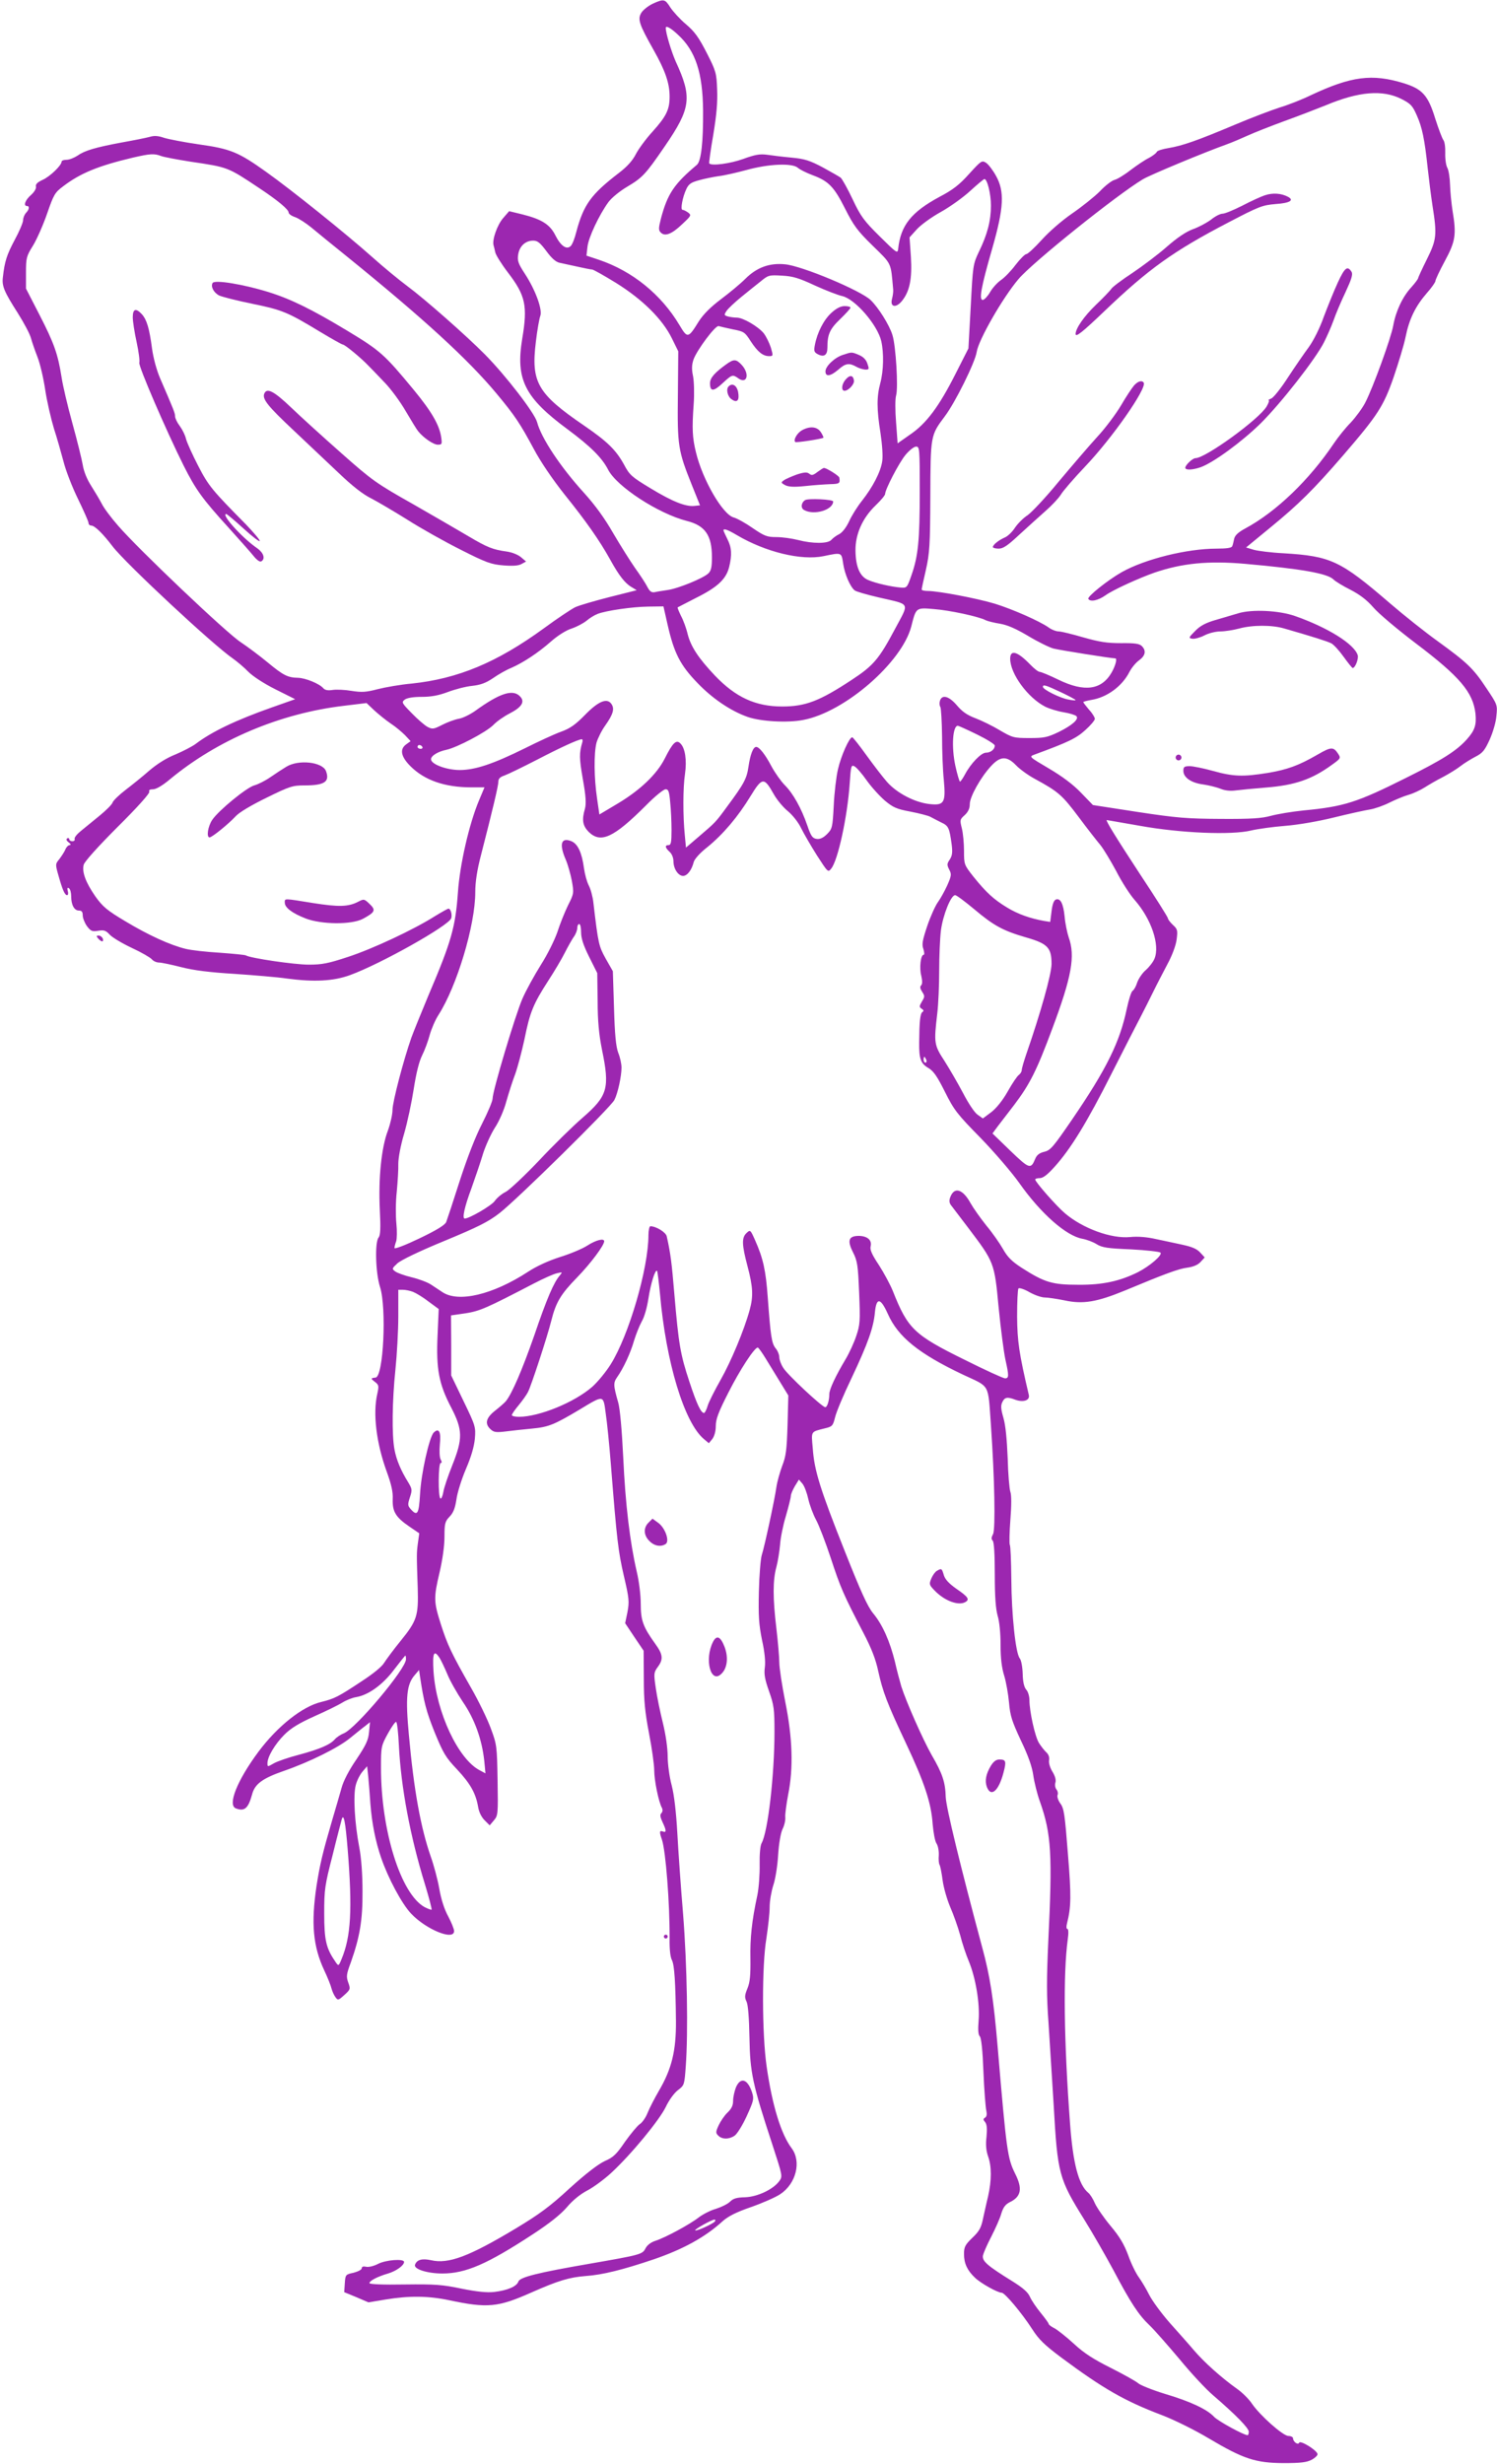<?xml version="1.0" standalone="no"?>
<!DOCTYPE svg PUBLIC "-//W3C//DTD SVG 20010904//EN"
 "http://www.w3.org/TR/2001/REC-SVG-20010904/DTD/svg10.dtd">
<svg version="1.0" xmlns="http://www.w3.org/2000/svg"
 width="778pt" height="1280pt" viewBox="0 0 778 1280"
 preserveAspectRatio="xMidYMid meet">
<g transform="translate(0,1280) scale(0.1,-0.1)"
fill="#9c27b0" stroke="none">
<path d="M3393 12781 c-23 -11 -49 -31 -59 -46 -22 -34 -13 -60 63 -195 61
-108 83 -173 83 -242 0 -67 -17 -102 -88 -181 -34 -37 -73 -90 -87 -117 -18
-35 -45 -65 -88 -98 -146 -112 -184 -165 -222 -307 -8 -33 -21 -66 -29 -73
-21 -21 -52 0 -80 56 -28 56 -71 83 -170 108 l-70 17 -32 -37 c-30 -35 -57
-112 -49 -140 2 -6 6 -23 9 -37 3 -14 33 -62 66 -105 91 -119 103 -172 74
-344 -35 -211 13 -306 237 -471 117 -87 177 -146 209 -208 44 -88 261 -229
409 -267 96 -24 131 -75 131 -189 0 -50 -4 -69 -18 -83 -25 -25 -159 -80 -213
-87 -24 -4 -54 -8 -66 -11 -17 -3 -26 3 -39 28 -9 18 -38 62 -64 98 -25 36
-76 117 -113 180 -44 77 -94 146 -152 210 -122 134 -222 284 -244 368 -13 47
-163 242 -272 352 -95 96 -313 288 -401 353 -43 32 -126 100 -185 153 -136
121 -416 346 -551 442 -143 102 -184 119 -348 142 -77 11 -158 27 -181 34 -31
11 -52 12 -75 5 -18 -5 -83 -18 -145 -29 -139 -26 -193 -42 -231 -69 -17 -11
-42 -21 -56 -21 -14 0 -26 -4 -26 -10 0 -19 -60 -77 -98 -94 -28 -13 -38 -23
-35 -35 2 -10 -8 -28 -26 -44 -30 -26 -41 -57 -21 -57 15 0 12 -19 -5 -36 -8
-9 -15 -26 -15 -38 0 -12 -20 -59 -44 -103 -41 -77 -52 -112 -61 -193 -6 -46
7 -76 78 -187 32 -51 63 -109 68 -130 6 -21 21 -65 34 -98 13 -33 31 -109 40
-170 9 -60 30 -150 45 -200 16 -49 38 -127 50 -172 11 -45 45 -133 75 -194 30
-62 55 -118 55 -125 0 -8 6 -14 14 -14 18 0 60 -41 111 -108 68 -89 523 -513
627 -584 21 -15 57 -45 78 -67 24 -24 80 -61 142 -92 l102 -51 -119 -42 c-190
-67 -315 -127 -399 -191 -18 -13 -64 -37 -104 -54 -46 -18 -95 -49 -135 -83
-34 -30 -90 -75 -124 -101 -34 -26 -64 -55 -68 -66 -3 -10 -33 -40 -66 -67
-33 -27 -77 -63 -98 -80 -20 -16 -36 -35 -33 -42 2 -7 -3 -12 -12 -12 -9 0
-16 5 -16 11 0 5 -5 7 -11 4 -6 -5 -4 -12 8 -21 11 -8 13 -13 5 -14 -7 0 -17
-10 -22 -22 -5 -13 -20 -35 -31 -50 -22 -27 -22 -27 -4 -90 20 -71 32 -98 44
-98 5 0 7 10 3 22 -3 14 -2 19 6 14 7 -4 12 -23 12 -42 0 -45 16 -74 40 -74
15 0 20 -7 20 -25 0 -14 10 -39 22 -56 20 -26 27 -29 58 -24 30 5 40 2 60 -20
14 -15 66 -46 115 -69 50 -23 96 -50 104 -59 7 -9 24 -17 37 -17 13 0 65 -11
116 -24 66 -17 148 -27 278 -35 102 -7 223 -17 270 -24 142 -19 243 -14 330
18 159 58 513 257 525 295 6 19 -3 50 -14 50 -4 0 -36 -18 -72 -40 -109 -69
-322 -169 -451 -211 -103 -34 -135 -40 -203 -40 -76 0 -305 34 -327 48 -6 3
-68 9 -137 14 -69 4 -148 13 -176 20 -82 20 -195 72 -313 143 -96 57 -118 76
-156 129 -50 72 -71 127 -61 165 4 16 74 94 176 196 102 101 168 175 165 183
-4 9 3 13 20 13 15 0 48 19 85 50 249 207 575 345 909 384 l115 14 40 -38 c22
-20 60 -51 85 -68 25 -16 58 -44 75 -61 l29 -31 -22 -16 c-36 -25 -29 -64 21
-114 73 -73 178 -110 317 -110 l68 0 -29 -69 c-51 -122 -99 -331 -109 -476
-13 -181 -34 -256 -153 -535 -38 -91 -78 -190 -89 -220 -42 -120 -98 -335 -98
-375 0 -24 -11 -72 -24 -108 -34 -88 -50 -250 -42 -411 5 -97 3 -132 -6 -144
-21 -24 -16 -186 7 -257 35 -109 18 -467 -23 -471 -26 -3 -26 -5 -4 -22 21
-16 22 -21 13 -62 -24 -103 -5 -257 49 -405 24 -66 33 -105 31 -143 -2 -65 16
-94 88 -143 l50 -34 -7 -50 c-7 -53 -7 -57 -1 -235 4 -143 -3 -168 -89 -274
-36 -44 -74 -96 -85 -113 -11 -20 -58 -58 -118 -97 -122 -81 -141 -90 -209
-107 -98 -23 -228 -126 -327 -259 -110 -148 -162 -277 -117 -294 45 -17 64 0
84 72 14 55 54 84 166 123 133 46 282 120 343 170 30 24 65 53 79 63 l25 20
-5 -52 c-4 -42 -16 -67 -66 -142 -38 -55 -68 -113 -77 -148 -9 -31 -31 -109
-50 -172 -49 -168 -62 -223 -80 -337 -29 -195 -18 -314 40 -438 18 -38 35 -81
38 -95 4 -14 12 -33 20 -44 13 -18 15 -18 47 11 31 28 32 31 20 64 -11 31 -10
43 13 104 47 133 62 220 61 370 0 89 -6 173 -17 230 -24 125 -32 270 -18 322
6 24 22 55 35 70 l24 28 6 -55 c3 -30 8 -93 11 -140 8 -101 26 -194 56 -281
36 -105 107 -238 155 -289 78 -83 224 -143 224 -91 0 10 -14 45 -31 77 -20 36
-37 90 -46 143 -8 46 -28 121 -44 166 -52 149 -88 344 -114 633 -18 193 -12
262 30 310 l23 27 5 -35 c20 -132 32 -179 76 -289 45 -109 57 -130 117 -193
69 -74 97 -124 109 -195 4 -25 17 -52 33 -68 l27 -27 22 26 c21 25 22 32 19
208 -3 177 -4 186 -35 269 -17 47 -63 142 -102 210 -103 181 -123 223 -158
332 -37 117 -38 136 -6 271 15 65 25 136 25 183 0 70 3 80 27 105 19 20 28 43
35 88 4 33 26 104 49 158 28 65 43 117 47 159 5 60 3 67 -59 195 l-64 133 0
156 -1 156 76 11 c75 12 107 26 355 155 50 26 104 50 120 53 29 7 29 6 14 -12
-31 -36 -67 -119 -133 -313 -62 -177 -116 -303 -148 -341 -7 -8 -32 -30 -55
-48 -48 -38 -55 -68 -23 -97 16 -15 29 -17 77 -11 32 4 94 11 138 15 86 8 115
20 246 98 129 78 124 78 137 -19 7 -46 19 -166 27 -268 31 -392 38 -449 67
-575 28 -119 29 -135 19 -189 l-12 -58 48 -72 48 -71 1 -145 c0 -114 6 -174
27 -284 15 -77 27 -163 27 -192 0 -52 23 -165 40 -195 5 -10 4 -21 -3 -28 -8
-8 -6 -20 6 -46 21 -44 21 -56 2 -49 -18 7 -19 -2 -5 -42 20 -59 41 -331 40
-516 -1 -54 4 -96 12 -110 13 -25 19 -116 21 -318 1 -153 -22 -247 -88 -360
-24 -41 -51 -94 -60 -117 -9 -23 -27 -49 -40 -57 -13 -9 -47 -50 -77 -92 -44
-65 -61 -81 -105 -100 -34 -16 -97 -64 -182 -141 -103 -95 -159 -136 -282
-210 -242 -145 -348 -185 -439 -164 -46 10 -73 3 -83 -23 -9 -23 63 -46 142
-46 121 0 232 48 469 203 86 56 144 102 178 141 31 37 70 68 106 87 31 16 87
57 124 91 106 98 251 275 284 343 17 36 44 73 64 88 33 25 33 28 40 124 13
175 7 525 -14 791 -12 141 -25 331 -30 422 -6 106 -16 194 -29 245 -12 44 -21
112 -21 151 0 42 -10 113 -25 174 -14 56 -31 138 -37 182 -11 74 -10 80 10
108 30 40 28 65 -12 120 -64 89 -76 122 -76 209 0 46 -9 118 -21 168 -35 151
-59 349 -70 592 -7 144 -17 254 -26 285 -26 91 -26 103 -5 133 33 47 69 125
87 188 10 33 28 78 40 100 14 23 28 74 35 120 12 77 35 153 45 143 2 -2 9 -56
15 -119 31 -354 126 -670 229 -755 l25 -21 18 22 c11 15 18 40 18 68 0 35 14
72 65 172 60 119 136 235 153 235 4 0 24 -28 45 -63 21 -34 55 -90 76 -124
l38 -62 -4 -153 c-4 -129 -8 -163 -28 -213 -12 -33 -26 -82 -30 -110 -9 -65
-62 -310 -76 -353 -6 -19 -13 -104 -15 -189 -3 -128 0 -171 16 -251 14 -63 19
-113 15 -143 -5 -36 0 -63 22 -125 25 -71 28 -92 28 -209 0 -228 -34 -521 -67
-580 -7 -12 -11 -58 -10 -110 1 -49 -4 -121 -12 -160 -29 -135 -38 -221 -36
-330 1 -84 -2 -121 -15 -153 -15 -36 -16 -48 -5 -70 8 -17 13 -84 15 -187 3
-181 16 -242 119 -555 53 -163 54 -165 36 -190 -31 -43 -114 -82 -178 -84 -43
-1 -61 -6 -78 -23 -12 -12 -45 -28 -73 -37 -29 -8 -69 -29 -90 -45 -46 -36
-172 -104 -224 -121 -23 -7 -43 -22 -52 -39 -16 -32 -25 -34 -295 -81 -266
-46 -358 -69 -366 -92 -8 -25 -57 -46 -126 -54 -38 -4 -87 1 -168 17 -100 21
-139 24 -297 22 -113 -2 -183 1 -183 7 0 12 42 34 97 50 43 13 83 42 83 60 0
18 -94 11 -135 -10 -23 -12 -50 -18 -62 -15 -15 3 -23 1 -23 -8 0 -7 -19 -17
-42 -23 -42 -9 -43 -10 -46 -55 l-3 -46 63 -26 63 -27 90 15 c121 20 222 19
330 -4 198 -42 253 -37 426 40 143 63 197 79 284 86 86 6 191 32 351 86 155
53 269 116 359 198 29 26 70 47 148 74 60 21 128 51 152 67 83 55 111 170 59
239 -55 73 -101 223 -130 426 -24 168 -25 522 -1 664 9 59 17 132 17 163 0 31
9 82 19 113 11 32 22 103 25 157 4 60 13 113 23 135 10 19 16 48 14 63 -1 15
6 67 15 115 28 138 23 295 -15 483 -17 85 -31 177 -31 205 0 27 -7 106 -15
175 -19 159 -19 251 0 320 8 30 16 82 19 115 2 33 15 100 30 149 14 48 26 96
26 105 0 9 10 32 21 51 l21 34 19 -22 c10 -13 23 -48 30 -80 7 -31 25 -79 40
-107 15 -27 50 -118 77 -200 51 -155 66 -189 168 -385 43 -82 65 -139 78 -200
24 -109 46 -167 144 -375 96 -203 132 -312 139 -420 4 -44 12 -90 20 -101 8
-12 13 -39 12 -61 -2 -21 0 -44 4 -50 4 -7 11 -43 16 -81 5 -38 23 -100 40
-140 17 -39 40 -104 51 -144 10 -40 30 -101 45 -136 36 -87 58 -220 51 -308
-4 -48 -2 -74 6 -82 8 -8 15 -75 19 -184 4 -95 11 -186 15 -202 4 -19 2 -31
-6 -36 -11 -7 -11 -11 0 -24 9 -12 11 -33 7 -76 -5 -40 -2 -72 8 -101 19 -52
19 -125 0 -209 -9 -36 -20 -89 -27 -119 -9 -44 -20 -63 -55 -96 -37 -36 -43
-47 -43 -84 0 -49 17 -85 57 -123 30 -29 118 -78 139 -78 16 0 105 -106 159
-190 34 -53 64 -82 151 -147 218 -162 330 -226 523 -299 65 -25 170 -77 242
-120 182 -108 244 -128 389 -129 92 0 122 4 148 18 18 10 32 24 29 30 -6 21
-90 72 -95 58 -5 -14 -32 4 -32 23 0 6 -11 12 -25 12 -29 2 -147 107 -188 167
-15 23 -50 58 -77 77 -83 59 -172 139 -225 201 -27 32 -85 97 -127 144 -42 48
-90 113 -106 145 -16 32 -41 73 -54 91 -14 19 -39 69 -54 112 -22 59 -45 98
-93 155 -35 42 -71 95 -81 117 -9 22 -25 47 -34 54 -51 42 -80 154 -95 361
-32 428 -36 778 -12 954 5 34 4 56 -2 56 -5 0 -6 12 -2 27 22 88 23 142 5 363
-16 203 -20 236 -39 261 -11 15 -18 35 -15 44 4 8 1 22 -6 30 -6 8 -9 23 -5
35 4 13 -1 33 -15 56 -13 21 -20 45 -18 59 3 16 -2 31 -14 42 -10 9 -27 31
-38 48 -21 33 -50 165 -50 224 0 19 -7 43 -16 53 -11 12 -18 39 -19 83 -1 36
-8 72 -15 80 -22 26 -43 229 -44 410 -1 94 -4 175 -8 180 -3 6 -2 64 3 130 6
76 6 128 0 145 -5 14 -12 93 -14 176 -4 98 -11 170 -22 208 -13 45 -15 64 -6
82 12 26 26 29 67 13 42 -15 77 -4 71 24 -51 217 -60 279 -61 409 0 75 3 140
7 145 5 4 31 -4 58 -20 27 -15 62 -27 78 -27 16 0 63 -7 103 -15 96 -21 168
-9 314 51 211 88 279 113 325 119 30 4 54 14 68 29 l22 24 -23 25 c-17 19 -42
30 -93 41 -38 8 -101 22 -140 30 -45 10 -92 14 -131 10 -97 -10 -246 44 -339
123 -43 36 -155 163 -155 176 0 4 11 7 24 7 17 0 40 18 76 58 86 95 171 235
298 487 67 132 135 265 151 295 16 30 44 87 63 125 19 39 53 104 75 146 24 44
44 97 48 128 6 48 5 54 -19 76 -14 13 -26 29 -26 34 0 6 -65 109 -144 228
-127 194 -182 283 -174 283 2 0 80 -14 173 -30 210 -38 477 -49 578 -24 34 8
114 19 177 24 66 5 175 24 255 44 77 19 160 37 185 41 25 4 70 20 100 35 30
15 75 34 100 41 25 7 63 25 85 39 22 14 65 39 95 54 30 16 71 41 90 56 19 15
55 37 78 49 37 19 48 32 74 89 17 38 33 92 35 124 6 56 5 58 -52 143 -68 103
-100 133 -253 244 -64 46 -175 134 -247 196 -259 223 -308 246 -555 261 -63 3
-132 12 -154 18 l-40 12 129 106 c144 118 222 195 375 372 181 210 210 255
263 407 25 74 54 168 62 209 19 94 52 160 110 227 25 28 45 57 45 63 0 7 22
54 49 104 55 102 61 136 40 261 -6 39 -12 99 -13 135 -1 36 -7 75 -14 88 -7
12 -12 47 -11 77 1 30 -3 60 -10 68 -6 8 -25 58 -42 111 -37 121 -67 154 -165
184 -163 50 -271 36 -480 -62 -49 -24 -124 -53 -165 -65 -40 -13 -144 -52
-229 -88 -197 -83 -274 -110 -346 -122 -32 -5 -60 -14 -62 -20 -2 -6 -20 -20
-40 -31 -21 -10 -64 -39 -97 -64 -32 -25 -70 -48 -84 -51 -14 -4 -48 -30 -75
-59 -28 -28 -93 -80 -144 -115 -55 -38 -119 -94 -158 -137 -37 -41 -73 -74
-80 -74 -7 0 -32 -25 -56 -56 -23 -31 -57 -66 -76 -79 -19 -13 -44 -41 -56
-62 -12 -21 -29 -39 -37 -41 -23 -4 -11 64 48 268 60 210 65 295 19 377 -16
29 -39 59 -51 67 -22 14 -25 12 -88 -57 -50 -56 -84 -83 -155 -120 -146 -79
-201 -148 -214 -269 -3 -27 -7 -24 -96 64 -82 81 -99 104 -141 193 -26 55 -54
105 -62 112 -8 6 -50 30 -94 54 -66 35 -94 44 -160 50 -44 4 -101 11 -128 15
-38 5 -62 1 -125 -22 -67 -24 -163 -37 -176 -23 -2 2 7 69 21 149 17 103 23
171 20 235 -3 85 -6 96 -54 190 -41 80 -62 110 -108 149 -31 26 -67 66 -81 87
-28 44 -33 46 -91 20z m130 -161 c92 -84 129 -198 131 -395 1 -163 -10 -262
-32 -281 -119 -100 -153 -151 -187 -279 -13 -51 -13 -61 -1 -73 22 -22 58 -8
112 44 47 44 48 46 30 60 -11 8 -24 14 -29 14 -12 0 0 66 20 108 12 26 25 35
67 46 28 8 74 17 101 21 28 3 93 18 145 32 116 32 238 37 267 11 10 -9 44 -26
76 -38 84 -31 112 -61 169 -174 44 -87 63 -114 143 -192 101 -99 94 -84 107
-229 1 -11 -2 -32 -6 -47 -12 -43 20 -50 51 -12 41 50 54 116 47 230 l-7 101
38 42 c21 23 76 63 123 89 47 26 116 75 154 110 37 34 71 62 74 62 15 0 34
-77 34 -138 0 -78 -18 -149 -63 -241 -30 -63 -31 -71 -42 -283 l-12 -218 -68
-134 c-85 -168 -151 -257 -236 -314 l-64 -45 -8 109 c-5 61 -5 122 0 139 12
40 -1 259 -19 315 -16 52 -73 143 -114 182 -55 51 -357 177 -444 185 -81 8
-147 -16 -207 -76 -26 -26 -83 -73 -127 -106 -53 -40 -90 -77 -114 -114 -55
-89 -59 -90 -100 -21 -95 160 -245 282 -421 341 l-63 21 5 45 c5 49 61 167
109 233 17 23 59 57 96 79 81 48 97 65 197 211 136 198 143 254 57 440 -23 52
-52 148 -52 175 0 14 26 0 63 -35z m3760 -334 c49 -25 58 -35 80 -85 28 -62
41 -125 57 -276 6 -55 17 -143 25 -195 24 -152 21 -175 -30 -278 -25 -50 -45
-94 -45 -97 0 -4 -16 -26 -36 -48 -45 -49 -80 -124 -93 -197 -11 -64 -105
-323 -146 -402 -15 -29 -49 -75 -75 -103 -27 -27 -66 -76 -87 -107 -128 -191
-301 -357 -461 -443 -37 -20 -54 -36 -58 -54 -3 -14 -7 -32 -10 -38 -2 -9 -28
-13 -82 -13 -153 0 -371 -54 -492 -122 -74 -42 -181 -128 -174 -139 10 -17 51
-9 90 19 39 28 171 88 253 117 143 49 280 63 472 46 293 -26 428 -50 459 -81
11 -11 51 -35 89 -54 48 -25 84 -52 118 -91 26 -31 126 -115 221 -187 229
-173 297 -254 310 -364 6 -60 -3 -88 -45 -135 -54 -60 -127 -106 -318 -201
-252 -126 -319 -148 -530 -168 -60 -6 -137 -19 -170 -28 -48 -13 -100 -17
-260 -16 -176 1 -228 5 -432 36 l-233 36 -62 64 c-41 43 -99 86 -167 126 -103
61 -104 61 -75 72 174 64 217 84 264 127 27 24 50 51 50 59 0 7 -13 29 -30 47
-16 19 -30 37 -30 40 0 2 18 7 41 11 82 13 161 71 199 146 11 21 33 48 50 60
33 24 38 50 14 74 -12 12 -36 16 -107 15 -74 0 -112 6 -197 30 -58 17 -116 31
-128 31 -13 0 -37 9 -53 21 -47 33 -188 95 -279 123 -93 28 -294 66 -347 66
-18 0 -33 3 -33 8 0 4 10 50 22 102 19 85 22 126 23 380 1 319 1 318 75 417
54 71 158 281 166 335 9 61 134 280 217 378 72 86 513 439 647 519 41 24 318
139 435 181 28 10 77 31 110 46 33 15 119 49 190 75 72 26 168 63 215 82 172
72 295 82 393 33z m-6447 -296 c15 -6 85 -19 155 -30 195 -29 191 -27 356
-137 95 -63 153 -111 153 -127 0 -7 15 -18 34 -24 19 -7 56 -31 83 -53 26 -22
111 -91 188 -153 395 -320 628 -533 776 -711 95 -114 122 -155 193 -287 35
-66 96 -156 161 -238 112 -139 181 -238 235 -335 45 -82 77 -124 111 -144 l28
-17 -143 -36 c-78 -20 -157 -43 -176 -52 -19 -9 -93 -58 -165 -111 -242 -176
-445 -261 -686 -286 -57 -5 -137 -19 -176 -29 -61 -16 -83 -17 -135 -9 -35 6
-79 8 -99 5 -25 -4 -40 -1 -49 9 -19 23 -92 53 -131 54 -54 1 -77 13 -158 80
-41 34 -104 81 -140 105 -73 47 -534 485 -638 606 -36 41 -74 92 -84 113 -11
21 -36 63 -55 93 -22 34 -39 76 -44 109 -5 29 -29 127 -54 217 -25 90 -50 197
-56 238 -19 121 -39 177 -114 323 l-71 138 0 82 c0 77 2 86 37 142 20 33 53
108 73 166 34 98 40 109 83 141 90 69 185 107 362 149 91 21 111 22 146 9z
m2004 -495 c27 -37 49 -56 68 -60 15 -3 56 -12 92 -20 36 -8 70 -15 77 -15 7
0 63 -32 125 -70 138 -86 241 -188 290 -288 l33 -67 -2 -229 c-3 -261 1 -287
72 -464 l43 -107 -29 -3 c-45 -5 -114 22 -229 92 -96 58 -108 68 -136 121 -42
77 -87 121 -208 204 -243 166 -277 225 -251 436 7 61 18 121 23 134 12 33 -25
134 -79 217 -36 55 -41 69 -36 102 7 44 38 72 78 72 23 0 36 -11 69 -55z
m1395 -178 c55 -25 119 -50 142 -55 67 -15 183 -149 203 -234 14 -62 12 -155
-5 -218 -19 -71 -19 -135 1 -260 9 -60 13 -120 9 -146 -8 -55 -49 -134 -105
-205 -24 -30 -54 -78 -67 -107 -15 -32 -35 -58 -52 -67 -15 -7 -33 -21 -40
-29 -17 -21 -98 -21 -174 -1 -32 8 -82 15 -112 15 -48 0 -62 5 -122 46 -37 26
-82 51 -100 56 -57 15 -162 196 -196 338 -19 77 -21 123 -12 250 4 53 2 117
-3 145 -8 37 -7 59 2 87 18 50 115 180 131 174 7 -2 40 -10 74 -17 57 -11 62
-14 92 -61 36 -55 63 -78 96 -78 21 0 22 1 9 45 -8 24 -24 57 -37 74 -29 35
-107 81 -140 81 -13 0 -34 3 -46 6 -20 6 -21 8 -7 29 8 12 42 44 75 71 33 27
79 64 102 82 40 33 44 34 112 30 57 -3 88 -13 170 -51z m545 -1069 c0 -255 -8
-336 -43 -436 -23 -66 -24 -67 -58 -64 -47 4 -128 22 -167 39 -43 18 -65 68
-66 153 -1 86 37 170 105 235 27 26 49 52 49 59 0 23 72 162 106 203 20 24 44
43 55 43 18 0 19 -9 19 -232z m-950 -228 c149 -88 335 -133 450 -109 96 20 93
20 102 -39 8 -54 36 -120 60 -139 7 -6 63 -22 123 -36 171 -40 162 -22 86
-165 -83 -156 -112 -190 -225 -264 -167 -110 -240 -138 -361 -138 -139 0 -242
48 -350 161 -85 90 -124 149 -141 214 -7 31 -23 74 -35 96 -11 23 -19 42 -17
44 2 1 44 23 95 49 111 55 156 97 172 159 16 65 14 102 -9 147 -11 22 -20 42
-20 45 0 11 21 4 70 -25z m-360 -467 c33 -145 65 -208 153 -299 78 -82 174
-147 262 -178 68 -24 207 -32 289 -16 215 40 513 298 562 486 25 99 24 98 118
90 80 -6 234 -39 269 -58 10 -5 43 -13 74 -18 40 -7 83 -26 147 -64 50 -30
109 -59 131 -65 31 -8 300 -51 321 -51 11 0 2 -36 -18 -72 -52 -92 -141 -105
-277 -39 -47 23 -91 41 -98 41 -7 0 -29 17 -50 39 -66 68 -103 78 -103 29 0
-78 92 -203 182 -249 22 -11 65 -24 96 -29 30 -5 60 -14 66 -20 15 -15 -20
-47 -93 -83 -59 -28 -76 -31 -151 -31 -82 0 -88 2 -155 41 -38 23 -96 51 -128
63 -42 16 -67 34 -94 66 -41 48 -77 58 -88 24 -3 -11 -3 -25 2 -32 4 -7 8 -76
9 -153 0 -77 4 -179 9 -226 11 -119 2 -134 -73 -126 -77 8 -171 57 -222 115
-23 26 -71 89 -108 140 -36 50 -69 92 -73 92 -15 0 -58 -96 -74 -166 -9 -38
-19 -123 -22 -189 -6 -114 -8 -121 -35 -148 -19 -19 -36 -27 -53 -25 -22 3
-30 13 -49 69 -31 90 -74 167 -117 210 -20 20 -51 64 -69 97 -33 63 -64 102
-80 102 -16 0 -31 -40 -40 -102 -9 -63 -23 -89 -112 -209 -59 -81 -61 -82
-144 -153 l-69 -59 -6 64 c-10 99 -10 247 1 319 10 71 1 134 -24 158 -21 22
-40 4 -81 -78 -42 -83 -129 -166 -251 -238 l-89 -53 -12 83 c-16 107 -17 234
-3 290 7 23 27 64 46 90 41 58 49 87 31 112 -23 32 -68 13 -138 -59 -48 -49
-76 -69 -123 -86 -34 -12 -118 -51 -188 -86 -166 -82 -259 -113 -339 -113 -68
0 -149 30 -149 56 0 18 36 40 80 49 55 12 206 91 244 129 18 19 57 46 85 60
62 32 80 60 55 87 -37 41 -105 20 -236 -75 -26 -18 -64 -37 -85 -40 -21 -4
-59 -18 -86 -32 -43 -22 -50 -23 -75 -10 -15 8 -52 40 -82 71 -53 54 -54 57
-36 71 13 9 44 14 88 14 48 0 87 7 135 25 37 14 94 29 126 32 45 5 72 15 109
40 27 19 69 43 94 53 62 27 140 78 208 138 34 30 78 58 107 67 27 9 62 28 78
41 15 13 41 29 57 35 44 17 180 37 265 38 l77 1 22 -97z m2044 -349 c42 -20
76 -38 76 -41 0 -2 -17 -1 -37 3 -42 7 -133 52 -133 66 0 14 15 9 94 -28z
m-437 -219 c51 -25 93 -51 93 -58 0 -20 -22 -37 -46 -37 -25 0 -79 -56 -109
-113 -11 -20 -22 -37 -26 -37 -3 0 -14 37 -24 82 -21 98 -14 208 13 208 3 0
48 -20 99 -45z m-2051 -42 c-16 -55 -16 -81 3 -190 16 -89 18 -128 11 -154
-17 -58 -12 -88 19 -120 63 -62 130 -31 299 138 45 46 91 83 101 83 15 0 19
-11 24 -67 4 -38 7 -103 7 -145 0 -63 -3 -78 -15 -78 -21 0 -19 -13 5 -35 12
-11 20 -31 20 -49 0 -39 25 -76 50 -76 22 0 45 31 55 71 4 16 32 48 72 79 82
67 159 158 224 265 60 98 70 99 120 10 16 -29 50 -70 74 -89 25 -21 55 -59 69
-89 14 -28 51 -92 82 -141 57 -88 57 -89 74 -68 35 43 84 269 96 442 6 92 8
98 25 89 10 -5 39 -38 64 -74 25 -35 68 -82 95 -105 41 -34 60 -43 131 -56 46
-9 93 -21 104 -27 11 -6 36 -19 56 -29 39 -18 43 -28 55 -115 5 -41 3 -58 -10
-78 -15 -22 -15 -28 -3 -52 13 -24 12 -32 -10 -82 -14 -31 -36 -70 -49 -88
-13 -18 -38 -73 -55 -123 -25 -75 -29 -96 -20 -120 5 -17 6 -30 1 -30 -15 0
-23 -68 -12 -109 6 -27 6 -43 -1 -50 -7 -7 -5 -17 6 -34 14 -21 13 -26 -2 -50
-14 -24 -14 -29 -1 -37 11 -7 12 -12 4 -17 -12 -8 -16 -51 -17 -158 -1 -85 8
-110 48 -133 27 -16 46 -44 86 -124 47 -94 63 -115 184 -238 72 -74 163 -180
202 -235 112 -159 244 -275 328 -290 22 -4 55 -16 74 -28 29 -18 57 -22 178
-27 79 -4 149 -12 154 -17 12 -12 -54 -69 -116 -101 -94 -47 -184 -67 -310
-66 -137 0 -176 12 -295 88 -51 33 -74 56 -97 97 -17 30 -56 86 -88 124 -31
39 -67 90 -81 115 -40 73 -84 87 -105 32 -7 -17 -6 -30 3 -42 7 -9 47 -62 89
-117 136 -180 137 -180 159 -415 11 -112 27 -233 35 -270 19 -85 19 -98 -2
-98 -9 0 -103 43 -209 96 -264 130 -296 161 -374 358 -13 32 -45 92 -72 134
-38 57 -48 81 -43 99 7 31 -17 52 -61 53 -53 0 -62 -23 -32 -83 24 -47 27 -68
33 -212 6 -149 5 -165 -15 -225 -12 -36 -37 -90 -55 -120 -52 -87 -85 -157
-85 -182 0 -34 -11 -68 -21 -68 -16 0 -197 169 -218 204 -12 18 -21 43 -21 56
0 12 -8 33 -19 46 -21 26 -26 63 -41 265 -10 140 -24 203 -66 297 -24 54 -25
55 -44 37 -26 -24 -25 -60 5 -173 28 -106 31 -155 11 -227 -28 -103 -97 -268
-151 -363 -30 -53 -61 -114 -67 -134 -6 -21 -15 -38 -19 -38 -16 0 -38 46 -77
165 -46 139 -55 192 -77 449 -14 168 -20 215 -40 304 -5 21 -55 52 -85 52 -5
0 -10 -21 -10 -46 0 -172 -101 -519 -196 -671 -25 -40 -68 -92 -96 -117 -93
-81 -274 -155 -380 -156 -21 0 -38 4 -38 9 0 5 16 28 36 52 19 23 41 54 48 68
17 33 100 286 121 370 24 96 49 138 135 226 70 72 140 166 140 187 0 17 -42 7
-87 -22 -26 -17 -91 -44 -143 -60 -59 -19 -121 -47 -165 -76 -184 -120 -363
-162 -446 -106 -14 9 -41 27 -59 39 -18 12 -63 29 -101 38 -37 9 -76 23 -86
31 -17 13 -16 15 12 41 18 17 118 65 245 117 176 73 228 99 287 145 91 71 576
548 596 587 18 35 37 123 37 168 0 19 -7 53 -17 77 -12 33 -18 93 -22 234 l-6
190 -37 65 c-36 65 -39 77 -64 290 -3 30 -14 71 -24 90 -10 19 -21 60 -25 90
-11 81 -32 126 -65 140 -54 22 -65 -14 -30 -95 11 -25 25 -75 32 -111 11 -63
11 -66 -20 -127 -17 -35 -42 -97 -55 -138 -14 -41 -52 -118 -86 -171 -33 -53
-77 -132 -96 -176 -37 -85 -155 -479 -155 -519 0 -13 -25 -72 -55 -131 -35
-68 -77 -177 -116 -297 -33 -104 -65 -200 -70 -213 -6 -15 -47 -41 -139 -85
-73 -35 -130 -57 -130 -50 0 6 4 22 9 35 4 13 5 54 1 92 -4 39 -4 113 2 165 5
53 9 119 8 146 0 29 12 95 30 155 17 58 39 162 50 232 13 84 28 144 44 176 13
26 31 74 39 105 9 32 29 79 46 105 96 150 191 467 191 637 0 53 9 114 30 194
63 245 90 360 90 381 0 15 9 24 33 32 17 6 93 43 167 81 125 65 213 105 233
107 5 0 6 -8 3 -17z m-831 -23 c3 -5 -1 -10 -9 -10 -9 0 -16 5 -16 10 0 6 4
10 9 10 6 0 13 -4 16 -10z m3086 -96 c18 -19 63 -52 99 -71 121 -66 140 -83
225 -196 46 -62 98 -128 114 -147 16 -20 53 -81 82 -135 28 -55 71 -122 95
-149 88 -100 133 -235 104 -306 -7 -17 -27 -43 -45 -59 -18 -15 -38 -45 -45
-65 -6 -20 -17 -39 -24 -43 -7 -5 -20 -46 -30 -93 -36 -173 -105 -313 -284
-575 -98 -143 -112 -160 -144 -168 -26 -6 -40 -17 -48 -37 -23 -55 -30 -53
-129 42 l-93 90 28 38 c16 21 55 72 86 112 80 106 116 177 197 395 101 270
120 377 85 474 -8 24 -18 72 -21 107 -7 69 -22 98 -46 89 -10 -4 -18 -25 -22
-61 l-7 -55 -32 5 c-72 13 -135 35 -191 69 -71 43 -109 78 -176 161 -48 61
-49 63 -49 133 0 40 -5 93 -11 117 -11 44 -11 47 15 70 18 17 26 35 26 57 0
38 57 140 111 198 48 52 82 53 130 3z m-218 -747 c102 -86 150 -112 271 -147
111 -32 131 -53 131 -138 -1 -54 -56 -251 -131 -467 -13 -38 -24 -76 -24 -84
0 -8 -7 -19 -15 -25 -9 -6 -35 -45 -58 -86 -26 -46 -58 -86 -85 -107 l-44 -33
-28 20 c-16 11 -48 60 -75 112 -27 51 -70 125 -96 166 -55 84 -56 94 -38 247
6 50 10 150 10 222 0 73 4 168 9 210 11 81 52 183 74 183 7 0 51 -33 99 -73z
m-2043 -120 c0 -31 12 -68 42 -128 l42 -84 2 -145 c0 -105 7 -174 22 -250 42
-203 31 -242 -100 -356 -50 -43 -152 -143 -226 -222 -75 -79 -153 -152 -173
-163 -21 -10 -47 -32 -58 -48 -17 -24 -132 -91 -156 -91 -14 0 -1 61 35 157
21 59 49 141 61 182 13 40 40 100 61 133 22 33 48 93 59 135 12 42 32 106 46
142 13 36 35 119 49 184 28 139 45 181 123 302 32 49 71 115 86 145 15 30 36
67 46 82 11 14 19 36 19 47 0 12 5 21 10 21 6 0 10 -19 10 -43z m1794 -662 c3
-8 1 -15 -4 -15 -6 0 -10 7 -10 15 0 8 2 15 4 15 2 0 6 -7 10 -15z m-2667
-1206 c15 -6 52 -28 80 -50 l53 -39 -6 -138 c-8 -173 7 -252 71 -374 60 -116
61 -161 5 -301 -22 -55 -43 -117 -46 -138 -4 -21 -10 -36 -15 -33 -13 8 -11
184 1 184 7 0 7 6 0 19 -6 11 -7 44 -4 79 7 64 -5 87 -32 60 -23 -23 -66 -215
-71 -320 -6 -103 -14 -116 -48 -78 -16 18 -17 24 -5 61 13 39 12 44 -8 78 -38
61 -62 117 -72 172 -14 74 -12 251 5 414 8 77 15 202 15 278 l0 137 24 0 c14
0 37 -5 53 -11z m2467 -114 c53 -120 161 -207 391 -316 143 -67 129 -41 145
-264 19 -271 24 -539 11 -564 -9 -17 -10 -26 -2 -34 7 -7 11 -70 11 -177 0
-117 5 -179 15 -214 9 -29 15 -90 15 -150 0 -70 6 -120 19 -161 10 -33 21 -96
25 -140 6 -69 15 -96 62 -197 39 -81 58 -137 64 -180 5 -35 20 -97 35 -138 59
-167 65 -273 43 -725 -9 -194 -9 -288 1 -420 6 -93 18 -287 27 -429 20 -359
27 -384 159 -596 43 -69 110 -186 150 -260 92 -174 132 -235 190 -290 26 -25
95 -104 155 -175 59 -72 138 -157 176 -189 115 -99 184 -169 184 -188 0 -10
-3 -18 -6 -18 -20 0 -153 73 -174 95 -36 39 -122 80 -257 120 -65 20 -127 45
-138 55 -11 10 -74 45 -141 79 -90 45 -139 76 -192 125 -39 36 -85 72 -101 81
-17 8 -31 19 -31 23 0 4 -19 30 -41 57 -23 28 -48 65 -56 83 -10 24 -35 46
-89 80 -131 81 -159 105 -156 133 2 13 22 59 44 101 22 43 46 97 52 120 10 32
21 47 45 59 58 28 66 70 27 147 -40 81 -45 115 -91 657 -21 249 -40 372 -81
521 -113 421 -187 725 -189 779 -2 77 -17 122 -73 218 -46 81 -133 278 -158
357 -7 25 -23 82 -33 128 -26 105 -64 192 -113 251 -29 35 -64 112 -148 324
-128 322 -158 418 -166 533 -8 92 -12 85 62 104 39 9 43 13 54 58 6 26 44 117
85 202 86 182 115 264 122 343 8 79 29 76 67 -8z m-2329 -1788 c8 -13 26 -51
40 -84 13 -33 50 -98 80 -143 62 -90 100 -196 112 -309 l6 -63 -30 16 c-112
58 -226 302 -240 514 -6 97 2 115 32 69z m-175 -6 c0 -50 -259 -358 -323 -385
-18 -7 -38 -21 -46 -30 -23 -28 -78 -52 -186 -81 -55 -14 -115 -35 -132 -45
-33 -19 -33 -19 -33 1 0 33 39 99 88 148 34 34 77 60 157 96 61 27 126 59 145
71 19 12 51 25 71 28 65 11 140 66 198 144 30 39 56 72 58 72 1 0 3 -8 3 -19z
m-37 -448 c11 -218 59 -474 136 -723 21 -69 36 -127 34 -130 -2 -2 -18 4 -36
13 -124 68 -227 397 -227 724 0 110 1 114 36 178 20 36 39 63 43 60 5 -2 11
-57 14 -122z m-266 -541 c25 -312 17 -452 -32 -569 -15 -37 -16 -37 -31 -15
-49 71 -59 112 -59 252 0 126 3 146 44 305 23 94 45 176 47 184 10 33 19 -10
31 -157z m1909 -1931 c-8 -12 -97 -53 -103 -47 -5 5 85 55 100 56 5 0 6 -4 3
-9z"/>
<path d="M6575 11786 c-22 -7 -76 -32 -120 -55 -44 -22 -89 -41 -101 -41 -12
0 -38 -13 -59 -30 -21 -16 -63 -39 -94 -50 -38 -14 -82 -44 -136 -91 -44 -39
-125 -100 -180 -137 -55 -36 -104 -73 -109 -82 -5 -8 -42 -47 -82 -85 -60 -58
-104 -121 -104 -150 0 -19 36 10 148 117 231 221 359 313 647 463 159 83 175
89 244 95 75 5 99 20 64 38 -34 18 -78 21 -118 8z"/>
<path d="M6953 11333 c-20 -43 -52 -123 -73 -178 -21 -60 -53 -123 -78 -158
-23 -31 -72 -102 -108 -157 -36 -56 -75 -105 -87 -110 -12 -5 -18 -9 -14 -9 5
-1 0 -15 -10 -32 -38 -66 -318 -269 -370 -269 -15 0 -53 -36 -53 -50 0 -13 37
-12 80 3 67 24 215 133 311 227 107 106 286 335 330 422 16 32 39 84 50 115
11 32 39 98 62 146 31 67 39 92 31 105 -21 33 -35 23 -71 -55z"/>
<path d="M5894 10798 c-11 -13 -42 -59 -68 -104 -26 -44 -82 -119 -125 -165
-42 -46 -131 -150 -199 -231 -67 -82 -140 -159 -161 -174 -22 -14 -51 -43 -66
-65 -14 -22 -38 -45 -53 -51 -32 -14 -62 -38 -62 -50 0 -4 14 -8 30 -8 24 0
47 16 108 73 43 39 104 95 135 122 32 28 68 66 80 85 11 19 68 85 126 146 142
149 322 407 305 436 -9 14 -30 8 -50 -14z"/>
<path d="M6435 9614 c-27 -8 -81 -24 -119 -35 -51 -15 -79 -30 -105 -57 -34
-34 -35 -37 -14 -40 12 -2 40 6 62 17 22 12 60 21 83 21 24 0 68 7 98 15 70
19 171 19 235 0 146 -42 222 -66 244 -77 13 -7 42 -39 64 -70 23 -32 44 -58
47 -58 13 0 32 48 26 67 -19 58 -155 143 -326 203 -83 29 -223 36 -295 14z"/>
<path d="M6849 8881 c-100 -58 -159 -79 -260 -96 -129 -21 -180 -19 -284 10
-50 14 -105 25 -122 25 -28 0 -33 -4 -33 -24 0 -35 41 -63 103 -71 28 -4 69
-14 89 -22 24 -10 53 -13 80 -9 24 3 95 10 158 15 151 12 239 43 342 118 46
33 47 35 32 58 -24 36 -36 36 -105 -4z"/>
<path d="M6110 8865 c0 -8 7 -15 15 -15 8 0 15 7 15 15 0 8 -7 15 -15 15 -8 0
-15 -7 -15 -15z"/>
<path d="M1105 11330 c-11 -18 5 -50 34 -65 15 -7 93 -27 172 -43 156 -32 183
-43 353 -146 60 -36 113 -66 118 -66 10 0 94 -69 131 -108 12 -12 49 -50 82
-85 34 -34 84 -102 113 -152 29 -49 58 -97 65 -105 28 -35 80 -70 102 -70 22
0 23 3 18 38 -9 63 -49 133 -143 247 -153 185 -173 203 -347 308 -181 109
-290 163 -408 200 -130 40 -279 65 -290 47z"/>
<path d="M690 11152 c0 -21 9 -79 20 -129 11 -51 17 -98 14 -107 -6 -16 140
-354 231 -536 62 -123 97 -172 231 -319 54 -60 113 -126 130 -147 18 -23 35
-35 42 -30 22 13 12 44 -20 67 -78 53 -192 179 -162 179 3 0 44 -34 90 -76 46
-42 84 -71 84 -64 0 7 -33 45 -72 86 -174 176 -194 199 -248 304 -30 58 -58
120 -63 139 -4 19 -19 49 -32 67 -14 18 -25 41 -25 51 0 17 -8 36 -78 198 -18
42 -35 104 -42 155 -14 105 -27 149 -53 178 -31 33 -47 28 -47 -16z"/>
<path d="M1373 10754 c-10 -28 20 -65 151 -188 71 -67 177 -167 235 -222 71
-68 127 -112 170 -133 35 -18 121 -69 190 -112 69 -44 194 -114 276 -155 132
-67 158 -76 221 -81 48 -4 78 -2 94 7 l24 13 -27 23 c-16 13 -46 25 -74 29
-72 10 -100 21 -198 79 -49 29 -180 105 -290 168 -188 106 -212 123 -370 263
-94 83 -211 189 -262 238 -90 86 -127 105 -140 71z"/>
<path d="M4321 11175 c-40 -36 -74 -103 -86 -167 -6 -31 -4 -38 15 -48 32 -17
50 -5 50 33 0 70 12 97 66 149 30 29 54 55 54 60 0 4 -13 8 -30 8 -20 0 -43
-11 -69 -35z"/>
<path d="M4382 10957 c-43 -13 -92 -59 -92 -86 0 -30 26 -26 67 9 37 33 56 36
93 15 14 -8 35 -14 47 -15 20 0 21 2 11 31 -7 21 -22 36 -44 45 -38 16 -37 16
-82 1z"/>
<path d="M3775 10908 c-61 -44 -85 -71 -85 -99 0 -44 18 -44 65 0 50 46 52 47
83 25 45 -31 59 24 17 70 -29 31 -41 32 -80 4z"/>
<path d="M4392 10825 c-19 -24 -20 -55 -3 -55 20 0 52 34 49 53 -4 30 -23 31
-46 2z"/>
<path d="M3787 10793 c-15 -14 -6 -53 15 -67 29 -21 42 -6 34 38 -7 34 -30 48
-49 29z"/>
<path d="M4168 10565 c-25 -14 -46 -50 -35 -61 4 -5 138 16 146 22 2 2 -4 15
-13 29 -19 29 -56 33 -98 10z"/>
<path d="M4248 10348 c-22 -17 -30 -19 -42 -9 -11 9 -25 9 -65 -4 -27 -10 -58
-23 -67 -30 -16 -11 -16 -13 6 -25 17 -9 45 -11 104 -5 45 5 104 9 131 10 48
1 52 4 47 34 -2 10 -68 51 -80 50 -4 0 -19 -10 -34 -21z"/>
<path d="M4184 10202 c-21 -14 -24 -42 -4 -52 52 -28 149 1 150 45 0 11 -130
17 -146 7z"/>
<path d="M4869 4640 c-9 -5 -22 -23 -29 -40 -12 -29 -11 -33 16 -61 52 -55
127 -83 163 -60 21 13 11 27 -49 68 -38 27 -58 48 -65 71 -10 35 -12 36 -36
22z"/>
<path d="M5150 3628 c-26 -43 -33 -79 -21 -111 21 -55 61 -21 86 74 16 60 13
69 -21 69 -17 0 -30 -10 -44 -32z"/>
<path d="M1488 8817 c-20 -12 -58 -37 -84 -55 -26 -18 -64 -37 -83 -42 -41
-12 -185 -130 -218 -179 -23 -34 -31 -91 -14 -91 13 0 99 70 136 110 18 20 82
58 160 96 120 59 135 64 197 64 105 0 133 19 112 75 -19 47 -142 61 -206 22z"/>
<path d="M1480 8111 c0 -26 39 -55 108 -82 83 -32 240 -33 298 -2 63 34 69 45
35 77 -28 27 -30 27 -59 12 -52 -27 -102 -28 -235 -7 -155 25 -147 25 -147 2z"/>
<path d="M510 7925 c7 -8 16 -15 21 -15 5 0 6 7 3 15 -4 8 -13 15 -21 15 -13
0 -13 -3 -3 -15z"/>
<path d="M3370 4890 c-27 -27 -25 -66 5 -95 25 -26 59 -32 84 -16 23 14 -2 85
-39 111 l-29 21 -21 -21z"/>
<path d="M3706 4272 c-47 -92 -12 -223 44 -166 30 29 36 85 16 138 -21 55 -41
64 -60 28z"/>
<path d="M3450 2740 c0 -5 5 -10 10 -10 6 0 10 5 10 10 0 6 -4 10 -10 10 -5 0
-10 -4 -10 -10z"/>
<path d="M3824 1955 c-7 -19 -14 -49 -14 -68 0 -24 -8 -41 -29 -61 -16 -15
-36 -45 -46 -66 -16 -35 -16 -40 -2 -54 20 -20 56 -20 85 0 13 9 41 54 63 102
36 79 38 89 28 121 -23 72 -61 84 -85 26z"/>
</g>
</svg>
